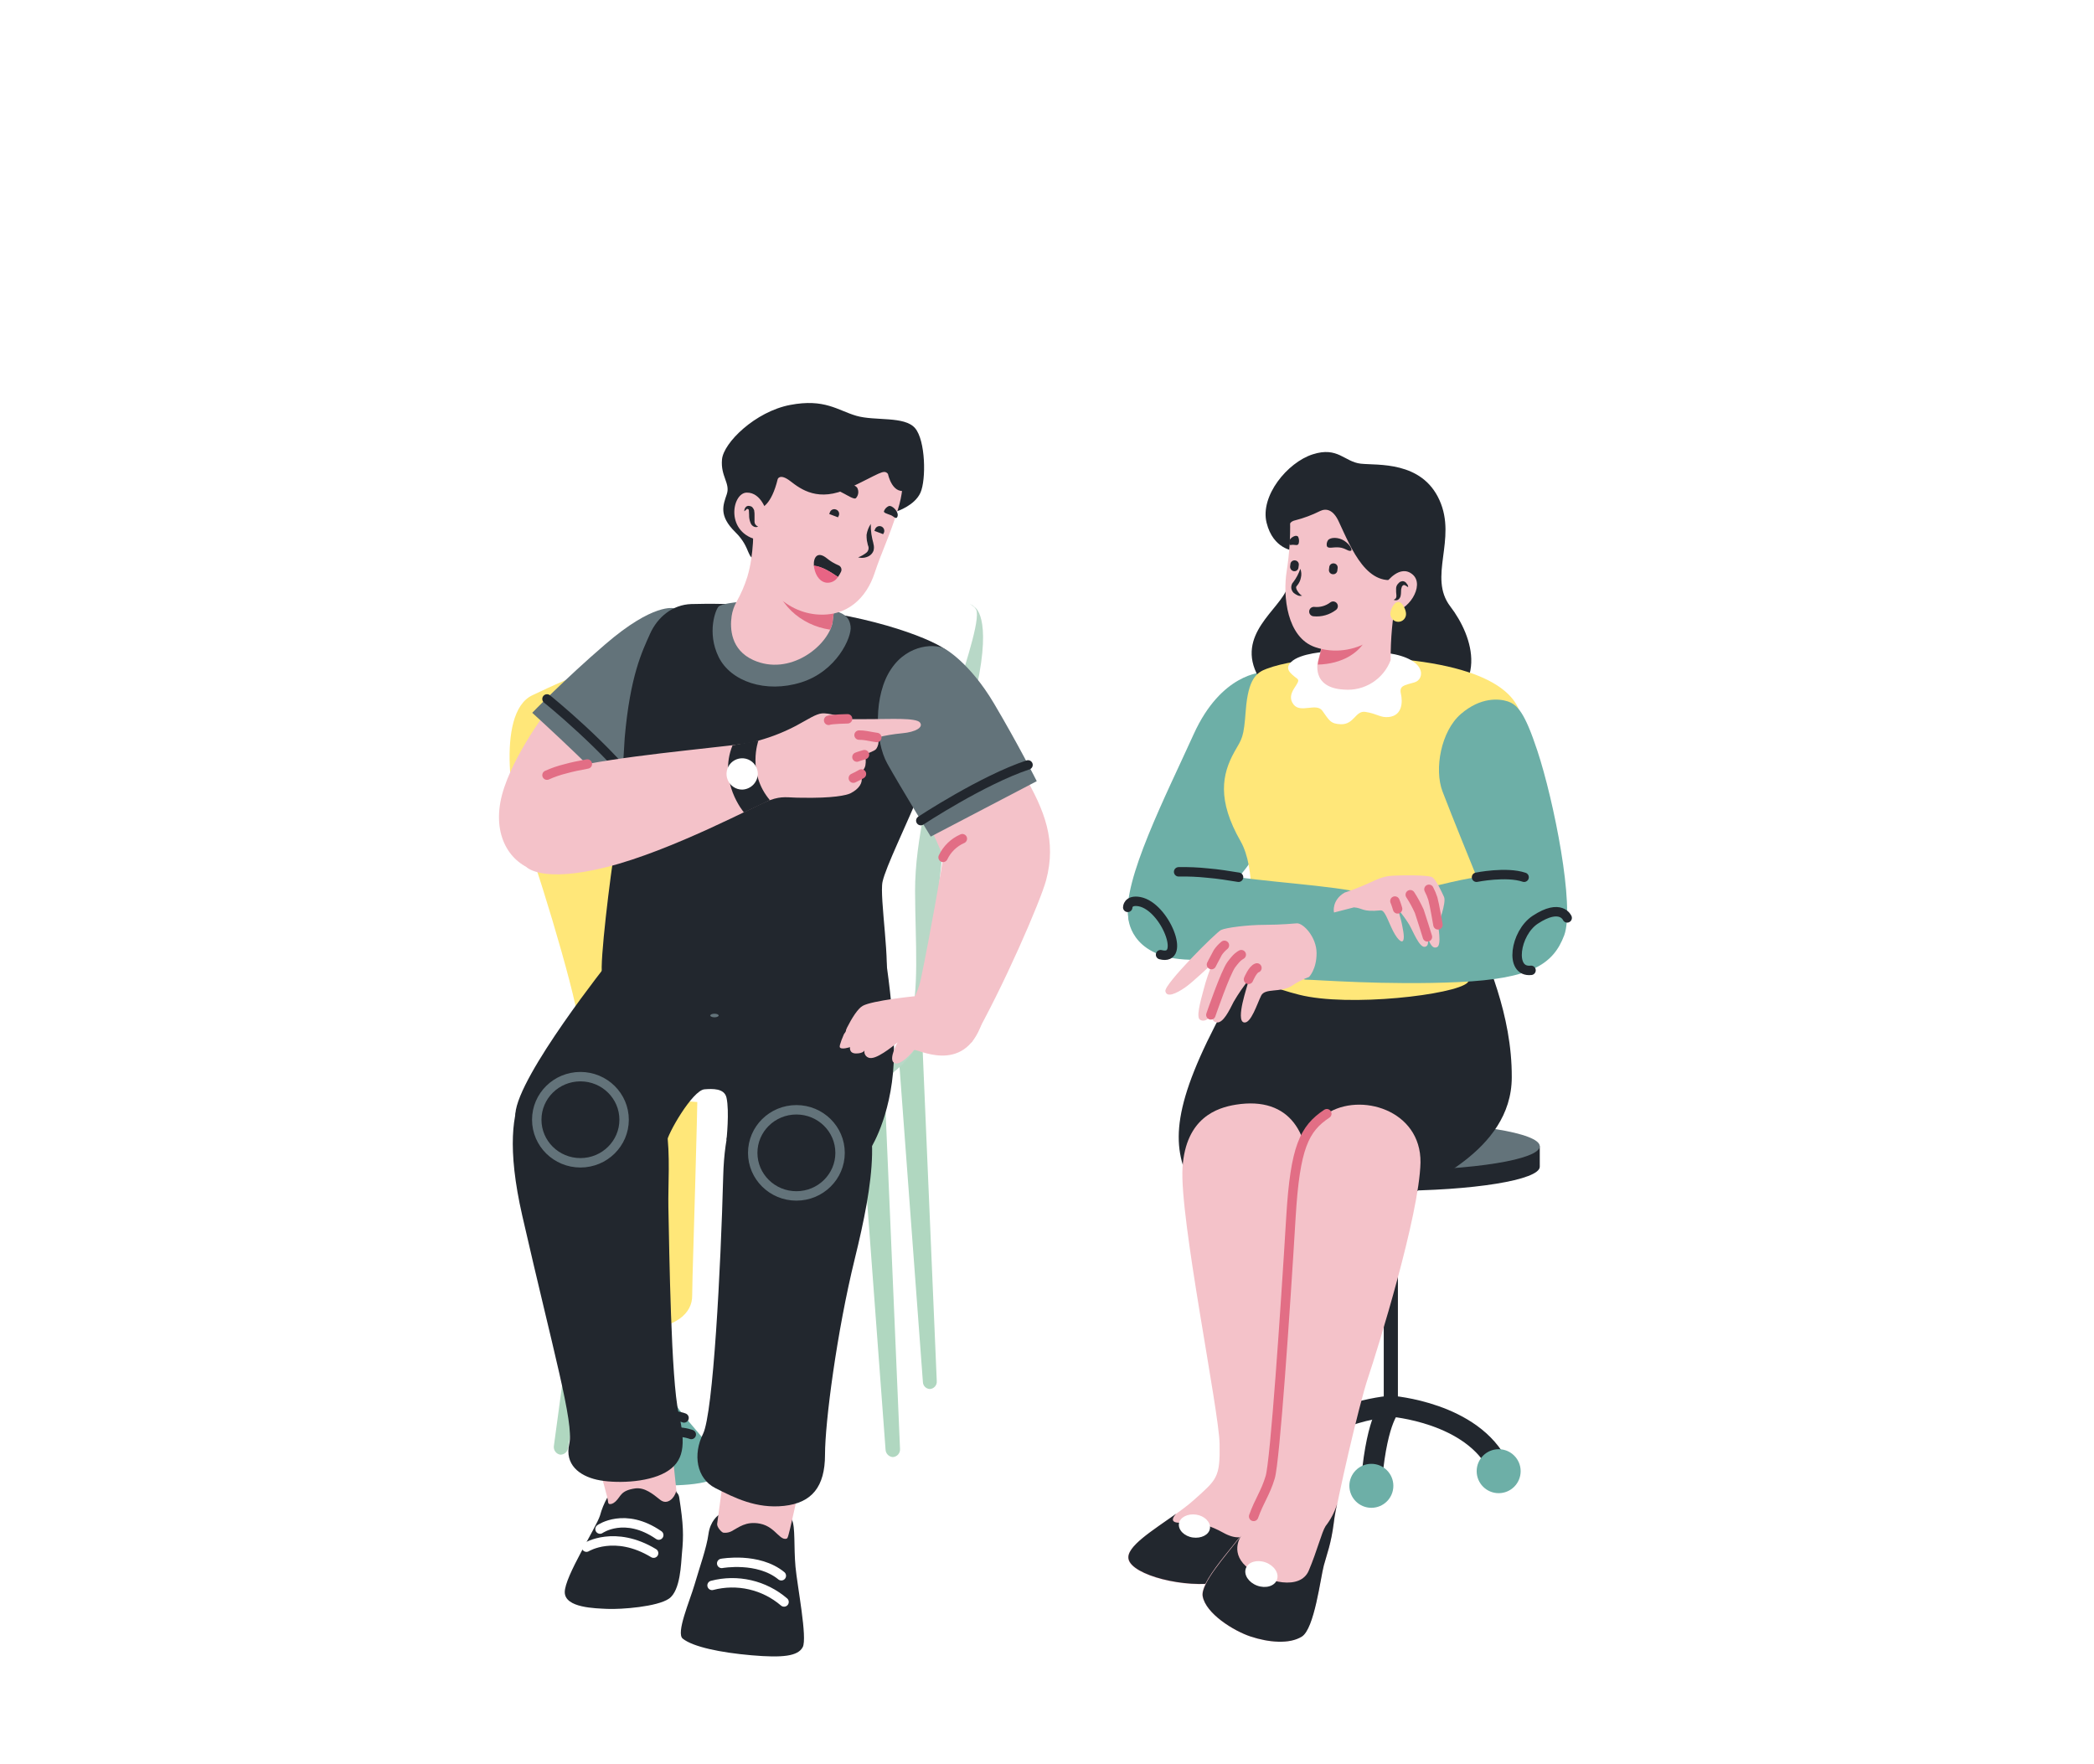 <svg width="400" height="337" viewBox="0 0 400 337" fill="none" xmlns="http://www.w3.org/2000/svg">
<g filter="url(#filter0_d_862_4591)">
<path d="M128.538 244.484C128.596 245.175 126.525 256.855 126.64 257.718C126.755 258.581 117.837 260.825 113.521 256.97C113.521 256.97 114.154 241.723 114.154 239.421C114.154 237.12 128.193 238.04 128.538 244.484Z" fill="#F4C2C9"/>
<path d="M126.87 255.589C126.87 255.589 127.848 259.905 129.287 262.551C130.725 265.198 138.665 272.62 137.802 275.152C136.939 277.684 129.632 277.914 123.993 277.684C118.354 277.454 115.823 275.497 113.579 271.47C111.335 267.442 112.831 264.738 113.119 256.913C113.119 256.913 113.291 255.589 113.636 255.359C113.636 255.359 114.787 257.373 116.111 257.546C117.434 257.718 118.757 254.496 121.979 254.151C125.201 253.806 125.604 257.028 125.949 257.028C126.295 257.028 126.755 256.567 126.87 255.589Z" fill="#6DAFA7"/>
<path d="M132.048 268.017C132.048 268.017 128.021 266.291 120.541 269.11" stroke="#22272E" stroke-width="1.8" stroke-linecap="round" stroke-linejoin="round"/>
<path d="M130.667 264.853C130.667 264.853 126.64 263.126 119.16 265.946" stroke="#22272E" stroke-width="1.8" stroke-linecap="round" stroke-linejoin="round"/>
<path d="M123.59 121.642C123.59 121.642 132.221 158.581 133.257 170.088C134.292 181.596 132.164 238.04 132.221 241.435C132.279 244.829 129.172 247.879 121.462 248.052C113.752 248.224 110.645 243.103 110.702 240.342C110.875 231.136 110.99 194.484 110.414 188.846C109.839 183.207 101.439 155.474 99.77 152.827C98.101 150.18 94.419 130.273 101.669 126.82C108.918 123.368 120.311 118.19 123.59 121.642Z" fill="#FFE779"/>
<path d="M294.131 212.954V216.867C294.131 219.398 281.415 221.47 265.65 221.47C249.885 221.47 237.169 219.398 237.169 216.867V212.954H250.575C260.604 212.034 270.696 212.034 280.725 212.954H294.131Z" fill="#22272E"/>
<path d="M265.65 217.557C281.38 217.557 294.131 215.496 294.131 212.954C294.131 210.412 281.38 208.351 265.65 208.351C249.921 208.351 237.169 210.412 237.169 212.954C237.169 215.496 249.921 217.557 265.65 217.557Z" fill="#63737A"/>
<path d="M265.65 264.047C265.476 264.05 265.302 264.018 265.14 263.953C264.978 263.887 264.831 263.79 264.708 263.666C264.584 263.543 264.487 263.396 264.421 263.234C264.356 263.072 264.324 262.898 264.327 262.724V217.614H267.031V262.724C267.027 262.901 266.989 263.076 266.917 263.239C266.846 263.402 266.743 263.548 266.615 263.671C266.487 263.794 266.335 263.891 266.17 263.955C266.004 264.02 265.828 264.051 265.65 264.047Z" fill="#22272E"/>
<path d="M265.65 262.609C265.65 262.609 250 263.76 245.052 274.174" stroke="#22272E" stroke-width="4" stroke-linecap="round" stroke-linejoin="round"/>
<path d="M286.306 274.174C281.3 263.76 265.708 262.609 265.708 262.609C265.708 262.609 263.119 264.623 262.025 276.533" stroke="#22272E" stroke-width="4" stroke-linecap="round" stroke-linejoin="round"/>
<path d="M261.962 282.022C264.282 282.022 266.162 280.141 266.162 277.821C266.162 275.502 264.282 273.621 261.962 273.621C259.642 273.621 257.762 275.502 257.762 277.821C257.762 280.141 259.642 282.022 261.962 282.022Z" fill="#6DAFA7"/>
<path d="M286.277 279.226C288.597 279.226 290.478 277.345 290.478 275.025C290.478 272.706 288.597 270.825 286.277 270.825C283.958 270.825 282.077 272.706 282.077 275.025C282.077 277.345 283.958 279.226 286.277 279.226Z" fill="#6DAFA7"/>
<path d="M245.046 279.203C247.366 279.203 249.246 277.322 249.246 275.002C249.246 272.683 247.366 270.802 245.046 270.802C242.726 270.802 240.846 272.683 240.846 275.002C240.846 277.322 242.726 279.203 245.046 279.203Z" stroke="#22272E" stroke-width="1.8" stroke-linecap="round" stroke-linejoin="round"/>
<path d="M281.185 170.549C283.947 177.166 288.838 187.81 288.78 199.778C288.78 214.277 271.231 220.204 269.448 222.505C267.664 224.807 231.128 227.338 227.388 220.031C223.648 212.724 223.878 205.014 233.89 186.544C240.564 174.174 239.701 170.721 239.758 170.549C239.758 170.549 240.679 171.527 241.082 167.672C241.485 163.817 279.517 166.636 281.185 170.549Z" fill="#22272E"/>
<path d="M236.076 205.014C232.509 205.589 226.525 207.488 225.892 216.981C225.259 226.475 232.854 263.299 232.969 269.801C233.084 276.303 232.451 276.59 228.021 280.56C223.591 284.53 214.787 288.846 215.535 291.895C216.283 294.945 226.352 297.534 232.969 296.326C239.586 295.117 241.082 287.58 242.348 286.947C243.614 286.314 244.419 283.955 244.592 282.459C244.764 280.963 249.425 228.144 249.885 220.376C250.518 210.767 246.548 203.345 236.076 205.014Z" fill="#F4C2C9"/>
<path d="M245.052 277.971C244.822 280.503 244.649 282.114 244.649 282.402C244.476 283.955 243.671 286.257 242.405 286.889C241.139 287.522 239.701 295.06 233.026 296.268C226.352 297.476 216.283 294.887 215.593 291.838C215.017 289.479 220.253 286.314 224.684 283.15C224.568 283.265 223.303 284.53 224.684 284.818C226.064 285.106 228.711 284.013 233.659 286.774C238.608 289.536 240.046 285.221 241.024 282.286C241.887 279.812 243.613 280.618 245.052 277.971Z" fill="#22272E"/>
<path d="M253.452 206.74C249.137 209.617 247.411 213.126 246.605 226.36C245.512 244.542 243.556 273.138 242.635 276.187C241.715 279.237 240.564 280.618 239.471 283.667C238.377 286.717 229.114 295.52 229.689 298.857C230.265 302.194 235.558 305.531 238.895 306.625C242.232 307.718 246.203 308.178 248.619 306.625C251.036 305.071 252.244 295.347 252.877 293.046C253.51 290.744 254.2 289.018 254.776 284.933C255.351 280.848 259.551 262.436 261.335 257.142C263.119 251.849 271.116 226.13 271.346 216.061C271.461 205.992 259.781 202.597 253.452 206.74Z" fill="#F4C2C9"/>
<path d="M253.452 206.74C249.137 209.617 247.411 213.126 246.605 226.36C245.512 244.542 243.556 273.138 242.635 276.187C241.715 279.237 240.564 280.618 239.471 283.667" stroke="#E26E85" stroke-width="1.8" stroke-linecap="round" stroke-linejoin="round"/>
<path d="M255.409 281.308C255.129 282.503 254.918 283.714 254.776 284.933C254.258 288.961 253.51 290.687 252.877 293.046C252.244 295.405 251.093 305.129 248.677 306.625C246.26 308.121 242.29 307.718 238.953 306.625C235.616 305.531 230.322 302.194 229.747 298.915C229.344 296.498 234.062 291.262 237.112 287.35C236.939 287.58 234.753 290.859 238.665 293.736C242.06 296.268 248.389 297.821 250 294.024C251.611 290.226 252.474 286.659 253.222 285.508C254.203 284.254 254.944 282.831 255.409 281.308Z" fill="#22272E"/>
<path d="M243.928 295.762C244.377 294.539 243.412 293.059 241.771 292.457C240.131 291.854 238.436 292.357 237.987 293.58C237.538 294.803 238.504 296.283 240.144 296.886C241.785 297.488 243.479 296.985 243.928 295.762Z" fill="white"/>
<path d="M231.128 285.969C230.955 287.177 229.459 287.925 227.848 287.695C226.237 287.465 225.029 286.257 225.201 285.048C225.374 283.84 226.87 283.092 228.481 283.322C230.092 283.552 231.3 284.761 231.128 285.969Z" fill="white"/>
<path d="M241.139 122.448C241.139 122.448 233.314 122.563 228.021 134.243C222.727 145.923 214.327 162.379 215.535 169.341C216.743 176.303 232.796 169.341 240.391 156.28C247.986 143.219 247.238 122.793 241.139 122.448Z" fill="#6DAFA7"/>
<path d="M247.181 99.203C247.181 99.203 243.211 98.972 241.945 93.852C240.679 88.731 245.915 82.344 250.748 80.79C255.581 79.237 256.789 82.229 259.954 82.574C263.119 82.919 271.577 81.999 274.971 89.536C278.366 97.074 272.727 104.208 277.043 109.847C281.358 115.486 284.983 125.957 272.267 130.445C259.551 134.933 244.937 131.423 240.391 123.311C235.846 115.198 244.592 110.422 245.915 106.222C247.353 102.079 247.986 101.044 247.181 99.203Z" fill="#22272E"/>
<path d="M260.069 119.455C260.069 119.455 248.331 119.34 241.945 121.757C240.046 122.447 238.435 123.656 237.975 129.64C237.572 135.048 237.284 134.991 235.788 137.637C233.429 141.895 232.451 146.786 236.997 154.726C239.931 159.904 239.01 169.628 238.55 174.519C238.09 179.409 238.665 181.596 248.159 184.012C257.652 186.429 278.021 184.012 280.322 181.711C282.624 179.409 283.659 156.625 283.199 152.194C282.739 147.764 291.254 135.969 290.621 131.308C289.988 126.648 284.465 120.261 260.069 119.455Z" fill="#FFE779"/>
<path d="M253.625 118.477C253.625 118.477 248.332 118.707 246.605 120.491C245.397 121.757 246.375 122.562 247.814 123.656C248.792 124.404 245.34 126.36 247.123 128.604C248.447 130.272 251.439 128.201 252.589 129.755C253.913 131.596 254.143 132.286 256.157 132.344C258.688 132.401 258.919 129.697 260.817 129.985C263.119 130.33 263.637 131.136 265.305 130.963C267.894 130.675 267.952 128.086 267.607 126.533C267.261 124.979 268.182 124.921 270.196 124.346C272.21 123.771 272.612 119.858 265.19 118.765C257.768 117.672 253.625 118.477 253.625 118.477Z" fill="white"/>
<path d="M266.743 108.063C265.985 112.026 265.618 116.054 265.65 120.089C264.98 121.871 263.746 123.386 262.136 124.403C260.527 125.421 258.629 125.886 256.732 125.727C250.288 125.382 251.784 120.204 251.784 120.204C251.784 120.204 253.337 114.45 253.395 112.954C253.452 111.458 265.132 106.51 266.743 108.063Z" fill="#F4C2C9"/>
<path d="M261.622 114.623C258.861 116.464 255.639 117.557 252.589 117.327L251.841 120.204C251.841 120.204 251.784 120.491 251.726 120.952C256.214 120.837 260.242 118.823 261.622 114.623Z" fill="#E26E85"/>
<path d="M246.433 93.449C246.506 96.645 246.294 99.841 245.8 103C244.994 107.948 245.857 115.773 251.208 117.615C258.631 120.146 266.341 115.083 268.239 107.718C270.138 100.353 271.116 91.32 261.68 88.616C252.244 85.912 246.951 89.824 246.433 93.449Z" fill="#F4C2C9"/>
<path d="M246.145 95.52C246.145 95.52 245.742 93.736 247.411 93.391C249.062 92.969 250.663 92.371 252.186 91.607C253.28 91.09 254.661 91.262 255.754 93.679C258.17 98.857 261.22 106.625 267.549 104.438C267.549 104.438 269.965 104.956 270.656 100.928C271.346 96.901 271.059 91.492 264.039 88.213C257.02 84.933 248.964 87.177 247.468 88.846C245.167 91.435 246.145 95.52 246.145 95.52Z" fill="#22272E"/>
<path d="M264.845 105.244C264.845 105.244 267.434 101.676 269.85 103.748C272.267 105.819 268.93 111.055 265.593 110.882" fill="#F4C2C9"/>
<path d="M268.585 111.285C268.585 110.48 267.894 108.984 267.089 108.984C266.283 108.984 265.593 110.48 265.593 111.285C265.6 111.68 265.76 112.056 266.039 112.335C266.318 112.614 266.694 112.774 267.089 112.781C267.286 112.783 267.481 112.745 267.663 112.671C267.845 112.596 268.011 112.486 268.15 112.347C268.289 112.207 268.399 112.042 268.474 111.86C268.549 111.677 268.586 111.482 268.585 111.285Z" fill="#FFE779"/>
<path d="M268.987 106.164C268.757 106.049 268.585 105.877 268.412 105.819C268.354 105.775 268.283 105.751 268.211 105.751C268.138 105.751 268.067 105.775 268.009 105.819C267.952 105.819 267.952 105.877 267.894 105.934C267.837 105.992 267.779 106.049 267.779 106.107C267.733 106.239 267.695 106.373 267.664 106.51C267.606 106.855 267.664 107.315 267.549 107.833C267.518 107.986 267.456 108.132 267.367 108.26C267.278 108.389 267.164 108.498 267.031 108.581C266.905 108.638 266.767 108.668 266.628 108.668C266.489 108.668 266.352 108.638 266.226 108.581C266.456 108.466 266.628 108.351 266.686 108.178C266.736 108.03 266.756 107.874 266.743 107.718C266.692 107.279 266.672 106.836 266.686 106.394C266.698 106.075 266.82 105.771 267.031 105.531L267.376 105.186C267.539 105.103 267.714 105.045 267.894 105.014C268.058 105.009 268.219 105.049 268.362 105.131C268.504 105.212 268.621 105.331 268.7 105.474C268.794 105.562 268.868 105.669 268.918 105.788C268.967 105.907 268.991 106.035 268.987 106.164Z" fill="#22272E"/>
<path d="M248.389 102.655C248.6 103.185 248.641 103.769 248.504 104.323C248.399 104.899 248.14 105.435 247.756 105.877C247.641 106.049 247.583 106.049 247.583 106.222C247.604 106.405 247.663 106.581 247.756 106.74C247.871 106.945 248.006 107.138 248.159 107.315C248.331 107.488 248.504 107.718 248.734 107.776C248.45 107.869 248.14 107.849 247.871 107.718C247.602 107.599 247.351 107.444 247.123 107.258C246.87 107.012 246.708 106.687 246.663 106.337V106.049C246.676 105.953 246.696 105.856 246.72 105.762C246.778 105.647 246.778 105.589 246.835 105.474C246.893 105.359 246.951 105.302 247.008 105.244C247.605 104.461 248.071 103.587 248.389 102.655Z" fill="#22272E"/>
<path d="M250.978 110.825C252.293 110.963 253.61 110.592 254.66 109.79" stroke="#22272E" stroke-width="1.8" stroke-linecap="round" stroke-linejoin="round"/>
<path d="M253.452 98.282C253.415 98.093 253.416 97.899 253.455 97.712C253.495 97.524 253.572 97.346 253.682 97.189C254.143 96.613 255.639 96.556 256.789 97.303C257.94 98.052 258.4 99.087 258.055 99.202C257.537 99.375 257.019 98.684 255.811 98.569C254.603 98.454 253.682 98.915 253.452 98.282Z" fill="#22272E"/>
<path d="M247.526 98.109C247.59 98.128 247.659 98.133 247.725 98.122C247.792 98.111 247.855 98.085 247.911 98.047C247.966 98.008 248.012 97.957 248.045 97.898C248.078 97.84 248.097 97.774 248.101 97.707C248.184 97.32 248.144 96.918 247.986 96.556C247.641 96.038 246.72 96.613 246.433 97.016C246.145 97.419 246.26 98.109 246.433 98.109C246.794 98.048 247.164 98.048 247.526 98.109Z" fill="#22272E"/>
<path d="M254.603 103.69C254.709 103.7 254.817 103.689 254.918 103.657C255.02 103.624 255.114 103.571 255.195 103.501C255.276 103.431 255.341 103.346 255.388 103.25C255.434 103.153 255.461 103.049 255.466 102.942L255.524 102.482C255.534 102.376 255.522 102.268 255.49 102.167C255.457 102.065 255.405 101.971 255.335 101.89C255.265 101.809 255.179 101.744 255.083 101.697C254.987 101.65 254.882 101.624 254.776 101.619C254.669 101.609 254.562 101.62 254.46 101.653C254.358 101.685 254.264 101.738 254.184 101.808C254.103 101.878 254.037 101.963 253.991 102.059C253.944 102.156 253.917 102.26 253.913 102.367L253.855 102.827C253.845 102.933 253.856 103.041 253.889 103.143C253.921 103.244 253.974 103.338 254.044 103.419C254.114 103.5 254.199 103.565 254.296 103.612C254.392 103.659 254.496 103.685 254.603 103.69Z" fill="#22272E"/>
<path d="M247.181 103.115C247.287 103.125 247.394 103.114 247.496 103.081C247.598 103.049 247.692 102.996 247.773 102.926C247.853 102.856 247.919 102.771 247.965 102.674C248.012 102.578 248.039 102.474 248.044 102.367L248.101 101.907C248.111 101.8 248.1 101.693 248.068 101.591C248.035 101.49 247.982 101.396 247.912 101.315C247.842 101.234 247.757 101.168 247.661 101.122C247.564 101.075 247.46 101.049 247.353 101.044C247.247 101.033 247.14 101.045 247.038 101.077C246.936 101.11 246.842 101.163 246.761 101.233C246.681 101.303 246.615 101.388 246.568 101.484C246.522 101.58 246.495 101.685 246.49 101.792L246.433 102.252C246.432 102.462 246.507 102.665 246.645 102.824C246.782 102.982 246.973 103.086 247.181 103.115Z" fill="#22272E"/>
<path d="M168.585 192.701L171.922 270.721C171.942 270.919 171.922 271.118 171.863 271.308C171.804 271.498 171.707 271.673 171.578 271.824C171.449 271.975 171.29 272.097 171.112 272.185C170.933 272.272 170.739 272.322 170.541 272.332C170.174 272.304 169.83 272.142 169.576 271.877C169.321 271.611 169.173 271.262 169.16 270.894L163.349 192.643H168.585V192.701Z" fill="#B0D7C0"/>
<path d="M175.777 183.552L178.941 257.775C178.962 257.965 178.944 258.158 178.887 258.34C178.831 258.523 178.738 258.692 178.614 258.837C178.49 258.983 178.338 259.101 178.167 259.186C177.995 259.27 177.809 259.319 177.618 259.329C177.271 259.316 176.942 259.173 176.696 258.927C176.451 258.682 176.307 258.353 176.295 258.006L170.771 183.552H175.777Z" fill="#B0D7C0"/>
<path d="M116.283 192.758L105.811 270.146C105.776 270.339 105.78 270.537 105.822 270.728C105.864 270.919 105.944 271.1 106.056 271.261C106.168 271.421 106.311 271.558 106.477 271.663C106.642 271.768 106.826 271.839 107.019 271.872C107.38 271.88 107.732 271.756 108.007 271.523C108.283 271.29 108.464 270.964 108.515 270.606L121.461 193.219L116.283 192.758Z" fill="#B0D7C0"/>
<path d="M186.133 109.962C186.133 109.962 189.528 111.515 186.594 125.152C183.659 138.788 178.251 156.855 178.999 177.281C179.747 197.706 166.341 206.164 144.419 204.611C122.497 203.057 156.904 141.147 156.904 141.147C156.904 141.147 181.588 104.381 186.133 109.962Z" fill="#B8D8C7"/>
<path d="M127.33 114.104C127.906 111.573 129.114 107.488 133.659 105.819C138.205 104.15 185.961 104.956 186.594 110.882C187.227 116.809 174.741 144.427 174.799 164.22C174.856 184.012 178.366 200.411 155.063 203.69C131.761 206.97 106.789 202.137 109.321 194.197C111.853 186.256 119.563 175.612 121.922 153.805C124.281 131.999 125.201 123.886 127.33 114.104Z" fill="white"/>
<path d="M116.513 177.453C116.513 177.453 98.964 199.433 98.447 206.74C97.929 214.047 127.273 213.759 127.33 212.263C127.388 210.767 132.278 202.252 134.58 202.079C136.076 201.964 138.377 201.849 138.78 203.69C139.356 206.279 138.78 211.688 138.78 211.688L164.039 223.541L166.513 213.011C166.513 213.011 170.771 206.164 170.771 194.887C170.771 183.61 167.491 166.981 167.491 166.981C167.491 166.981 119.39 172.045 116.513 177.453Z" fill="#22272E"/>
<path d="M137.227 283.437C137.227 283.437 135.673 284.473 135.328 287.062C134.983 289.651 133.602 293.506 132.681 296.671C131.761 299.835 129.056 305.992 130.437 307.028C132.394 308.581 137.572 309.674 143.556 310.192C149.54 310.71 152.417 310.365 153.337 308.639C154.258 306.912 152.302 297.016 151.956 293.276C151.611 289.536 151.956 285.624 151.266 284.3C150.575 282.977 139.989 279.87 137.227 283.437Z" fill="#22272E"/>
<path d="M115.995 280.1C115.398 281.171 114.934 282.311 114.614 283.495C113.924 285.739 107.825 295.175 107.882 298.167C107.94 301.159 113.751 301.216 115.995 301.331C118.7 301.446 125.546 300.928 127.79 299.375C130.034 297.821 130.092 292.47 130.265 290.744C130.61 287.292 130.552 285.221 129.747 280.042C129.517 278.374 126.985 277.913 125.604 278.892C124.223 279.87 117.031 277.856 115.995 280.1Z" fill="#22272E"/>
<path d="M138.147 276.59C138.147 276.59 137.112 284.128 136.996 285.048C136.881 285.969 138.55 287.983 143.383 289.018C147.526 289.939 150 288.385 150.403 287.81C150.805 287.235 152.704 277.626 153.337 275.44C153.97 273.253 139.471 274.001 138.147 276.59Z" fill="#F4C2C9"/>
<path d="M114.615 274.979C114.615 274.979 116.168 280.273 116.168 280.963C116.168 281.654 118.815 283.092 122.497 282.977C126.18 282.862 129.287 280.848 129.287 279.87C129.287 278.892 128.193 269.513 128.193 269.513C128.193 269.513 114.96 272.333 114.615 274.979Z" fill="#F4C2C9"/>
<path d="M136.018 296.843C138.395 296.22 140.889 296.182 143.284 296.733C145.679 297.284 147.904 298.408 149.77 300.008" stroke="white" stroke-width="1.8" stroke-linecap="round" stroke-linejoin="round"/>
<path d="M137.86 292.643C137.86 292.643 144.822 291.377 149.252 295.002" stroke="white" stroke-width="1.8" stroke-linecap="round" stroke-linejoin="round"/>
<path d="M137.284 286.486C137.666 286.687 138.09 286.792 138.521 286.792C138.952 286.792 139.377 286.687 139.758 286.486C141.082 285.796 142.463 284.53 145.167 285.048C148.446 285.681 149.079 289.076 150.863 287.58C150.863 287.58 150.921 289.881 146.433 290.111C141.945 290.341 137.342 287.234 137.284 286.486Z" fill="#22272E"/>
<path d="M115.938 281.078C115.938 281.078 116.571 281.769 117.606 280.79C118.642 279.812 118.527 278.719 121.346 278.316C123.188 278.086 124.741 279.41 126.122 280.503C127.503 281.596 128.884 280.1 129.171 278.834C129.171 278.834 130.092 282.114 128.826 283.725C127.906 284.933 124.338 284.07 122.209 284.128C120.081 284.185 115.478 283.15 115.478 283.15L115.938 281.078Z" fill="#22272E"/>
<path d="M112.025 289.536C112.025 289.536 117.434 286.199 124.856 290.687" stroke="white" stroke-width="1.8" stroke-linecap="round" stroke-linejoin="round"/>
<path d="M114.615 286.084C114.615 286.084 119.333 282.747 125.834 287.235" stroke="white" stroke-width="1.8" stroke-linecap="round" stroke-linejoin="round"/>
<path d="M145.57 200.353C145.57 200.353 138.608 201.331 138.147 218.708C137.687 236.084 136.249 263.99 134.292 267.902C132.336 271.815 133.026 276.418 136.651 278.259C140.276 280.1 144.476 282.229 149.77 281.654C155.063 281.078 157.595 278.029 157.595 271.872C157.595 265.716 159.839 248.455 163.291 234.415C166.743 220.376 169.045 206.51 162.025 201.504C155.006 196.498 145.57 200.353 145.57 200.353Z" fill="#22272E"/>
<path d="M104.315 198.972C104.315 198.972 93.844 200.296 99.77 226.245C105.696 252.194 109.666 265.831 108.746 269.801C107.825 273.771 110.702 275.9 113.982 276.648C117.261 277.396 123.533 277.281 127.1 275.267C130.667 273.253 131.07 270.031 129.632 263.874C128.193 257.718 127.848 233.092 127.676 224.634C127.503 216.176 129.632 201.792 119.39 197.649C109.148 193.506 104.315 198.972 104.315 198.972Z" fill="#22272E"/>
<path d="M110.875 216.118C115.482 216.118 119.218 212.435 119.218 207.89C119.218 203.346 115.482 199.663 110.875 199.663C106.267 199.663 102.532 203.346 102.532 207.89C102.532 212.435 106.267 216.118 110.875 216.118Z" stroke="#63737A" stroke-width="1.8" stroke-linecap="round" stroke-linejoin="round"/>
<path d="M152.129 222.447C156.736 222.447 160.472 218.764 160.472 214.22C160.472 209.675 156.736 205.992 152.129 205.992C147.521 205.992 143.786 209.675 143.786 214.22C143.786 218.764 147.521 222.447 152.129 222.447Z" stroke="#63737A" stroke-width="1.8" stroke-linecap="round" stroke-linejoin="round"/>
<path d="M171.346 91.665C171.346 91.665 174.741 90.572 175.834 88.098C176.927 85.624 176.812 78.144 174.799 75.785C172.785 73.426 167.146 74.461 163.579 73.426C160.011 72.39 157.537 70.088 150.921 71.354C144.304 72.62 138.205 78.546 137.917 81.769C137.629 84.991 139.528 86.314 138.838 88.385C138.147 90.457 137.227 92.471 140.449 95.635C143.671 98.8 142.405 100.871 144.822 100.871C147.238 100.871 142.865 93.506 145.972 87.177C149.079 80.848 169.62 84.53 171.346 91.665Z" fill="#22272E"/>
<path d="M104.488 129.755C104.488 129.755 96.893 139.766 95.57 147.304C94.246 154.841 98.331 159.732 103.395 160.537C108.458 161.343 125.431 139.191 126.237 134.703C127.042 130.215 106.904 126.245 104.488 129.755Z" fill="#F4C2C9"/>
<path d="M128.711 110.192C128.711 110.192 124.856 109.099 115.593 117.096C107.825 123.771 101.669 130.157 101.669 130.157C101.669 130.157 118.009 145.002 120.253 148.857C120.253 148.857 130.322 137.235 131.185 125.497C132.048 113.759 130.15 109.732 128.711 110.192Z" fill="#63737A"/>
<path d="M104.488 127.511C104.488 127.511 116.283 137.004 122.67 145.75" stroke="#22272E" stroke-width="1.8" stroke-linecap="round" stroke-linejoin="round"/>
<path d="M124.166 115.083C125.604 111.861 128.481 109.502 132.048 109.387C135.501 109.272 140.737 109.329 148.332 109.847C164.672 110.998 177.273 115.658 180.61 118.075C183.947 120.491 179.862 135.451 176.41 143.737C172.958 152.022 169.218 159.559 168.585 162.436C167.952 165.313 170.253 178.892 169.045 181.654C167.837 184.415 155.006 189.191 138.665 188.27C122.325 187.35 115.535 182.056 115.017 180.1C114.5 178.144 116.571 161.17 117.549 155.359C118.527 149.548 119.218 136.775 119.333 134.933C120.368 123.081 122.67 118.42 124.166 115.083Z" fill="#22272E"/>
<path d="M195.512 141.838C191.427 134.818 177.273 148.8 177.618 151.907C177.618 151.907 180.15 157.2 180.15 157.776C180.15 158.351 177.618 172.908 175.892 181.078C175.374 183.61 173.821 186.429 171.922 189.134C176.372 190.823 180.952 192.151 185.616 193.104C191.715 182.459 198.734 166.176 199.828 162.148C201.841 154.611 199.597 148.857 195.512 141.838Z" fill="#F4C2C9"/>
<path d="M180.15 157.775C180.906 156.18 182.214 154.913 183.832 154.208" stroke="#E26E85" stroke-width="1.8" stroke-linecap="round" stroke-linejoin="round"/>
<path d="M180.61 118.017C180.61 118.017 185.27 120.607 189.873 128.374C194.476 136.142 198.044 143.219 198.044 143.219L177.791 153.806C177.791 153.806 171.922 144.197 169.505 139.882C167.089 135.566 166.858 126.706 170.253 121.757C173.533 116.867 178.999 116.924 180.61 118.017Z" fill="#63737A"/>
<path d="M175.892 150.756C175.892 150.756 187.687 142.988 196.375 140.111" stroke="#22272E" stroke-width="1.8" stroke-linecap="round" stroke-linejoin="round"/>
<path d="M174.741 184.3C174.741 184.3 166.628 185.106 164.787 186.142C162.946 187.177 160.184 193.449 160.414 194.024C160.645 194.6 162.371 194.024 162.371 194.024C162.371 194.024 162.141 195.233 163.521 195.233C164.902 195.233 165.132 194.657 165.132 194.657C165.094 194.849 165.102 195.048 165.157 195.236C165.212 195.424 165.311 195.596 165.447 195.737C165.583 195.879 165.75 195.985 165.936 196.048C166.122 196.11 166.32 196.126 166.513 196.096C168.124 195.981 171.462 193.104 171.462 193.104C171.462 193.104 169.678 196.268 170.771 197.016C171.864 197.764 174.223 195.118 174.569 194.6C174.914 194.082 184.062 199.605 187.572 189.421C187.572 189.421 180.955 182.229 174.741 184.3Z" fill="#F4C2C9"/>
<path d="M140.621 109.042C140.621 109.042 137.86 109.329 137.284 109.847C136.709 110.365 134.983 114.853 137.284 119.513C139.586 124.174 146.26 126.475 153.049 124.346C159.839 122.218 162.716 115.716 162.486 113.702C162.255 111.688 161.047 111.055 158.573 110.422C156.099 109.789 140.621 109.042 140.621 109.042Z" fill="#63737A"/>
<path d="M143.901 94.6C143.901 94.6 144.074 99.893 142.75 104.208C142.232 105.87 141.538 107.471 140.679 108.984C140.211 109.822 139.899 110.738 139.758 111.688C139.413 114.047 139.586 118.132 143.901 120.089C150.806 123.196 158.055 117.499 159.033 112.954C159.033 112.954 159.436 108.236 160.472 106.337C161.507 104.438 147.238 92.816 143.901 94.6Z" fill="#F4C2C9"/>
<path d="M158.573 114.277C158.769 113.852 158.923 113.409 159.033 112.954C159.089 112.239 159.185 111.528 159.321 110.825C157.006 110.431 154.793 109.582 152.808 108.328C150.823 107.074 149.106 105.439 147.756 103.518C148.101 109.156 152.934 113.472 158.573 114.277Z" fill="#E26E85"/>
<path d="M100.575 159.617C100.575 159.617 103.395 162.781 115.938 159.617C128.481 156.452 144.649 147.706 147.066 146.843C149.482 145.98 150.403 146.383 152.992 146.383C159.148 146.498 161.68 145.923 162.486 145.52C164.097 144.715 164.845 143.506 164.557 142.471C164.269 141.435 165.132 141.147 165.305 140.227C165.593 138.5 164.96 138.27 165.132 138.155C165.305 138.04 167.031 137.522 167.376 137.062C168.239 135.739 167.549 134.876 167.549 134.876C169.118 134.488 170.715 134.219 172.325 134.07C174.914 133.84 176.467 132.919 175.719 131.999C174.971 131.078 169.908 131.366 166.628 131.366C163.349 131.366 162.198 131.423 161.968 131.308C160.702 130.906 158.228 130.158 157.02 130.273C155.811 130.388 154.43 131.366 152.071 132.632C149.397 134.04 146.555 135.104 143.613 135.796C140.967 136.487 123.188 137.868 112.198 139.939C110.644 140.227 109.206 140.514 107.998 140.86C106.793 141.153 105.618 141.558 104.488 142.068C98.504 145.29 93.268 153.748 100.575 159.617Z" fill="#F4C2C9"/>
<path d="M167.491 134.876C167.491 134.876 165.995 134.646 165.478 134.531C165.021 134.455 164.559 134.417 164.097 134.416" stroke="#E26E85" stroke-width="1.8" stroke-linecap="round" stroke-linejoin="round"/>
<path d="M165.132 138.155C165.132 138.155 164.097 138.443 163.694 138.616" stroke="#E26E85" stroke-width="1.8" stroke-linecap="round" stroke-linejoin="round"/>
<path d="M164.557 141.838C164.054 142.133 163.535 142.402 163.003 142.643" stroke="#E26E85" stroke-width="1.8" stroke-linecap="round" stroke-linejoin="round"/>
<path d="M147.065 146.844C142.635 141.608 144.879 135.451 144.879 135.451L139.931 136.372C137.111 143.334 142.117 149.203 142.117 149.203L147.065 146.844Z" fill="#22272E"/>
<path d="M161.91 131.308C161.91 131.308 158.803 131.366 158.285 131.596" stroke="#E26E85" stroke-width="1.8" stroke-linecap="round" stroke-linejoin="round"/>
<path d="M112.198 139.939C110.644 140.227 109.206 140.514 107.998 140.86C106.793 141.153 105.618 141.558 104.488 142.068" stroke="#E26E85" stroke-width="1.8" stroke-linecap="round" stroke-linejoin="round"/>
<path d="M144.764 141.838C144.764 141.246 144.589 140.667 144.26 140.175C143.931 139.683 143.464 139.3 142.917 139.073C142.37 138.847 141.769 138.788 141.189 138.903C140.608 139.019 140.075 139.304 139.657 139.722C139.238 140.14 138.953 140.674 138.838 141.254C138.722 141.834 138.782 142.436 139.008 142.983C139.234 143.529 139.618 143.997 140.11 144.325C140.602 144.654 141.18 144.83 141.772 144.83C142.558 144.806 143.306 144.484 143.862 143.928C144.418 143.371 144.741 142.624 144.764 141.838Z" fill="white"/>
<path d="M172.037 81.884C172.037 81.884 173.303 85.681 171.519 91.32C169.735 96.959 168.527 99.087 167.031 103.575C165.535 108.063 161.91 111.976 155.754 111.343C149.31 110.652 144.246 104.784 143.959 97.476C143.671 90.169 143.038 78.777 151.726 76.763C160.299 74.807 170.541 79.927 172.037 81.884Z" fill="#F4C2C9"/>
<path d="M166.341 94.082C166.32 94.736 166.358 95.391 166.456 96.038C166.513 96.326 166.571 96.671 166.628 96.958C166.686 97.131 166.686 97.246 166.743 97.419L166.801 97.649L166.858 97.937C166.974 98.351 166.974 98.788 166.858 99.202C166.706 99.609 166.422 99.953 166.053 100.181C165.734 100.366 165.383 100.487 165.017 100.536C164.652 100.586 164.28 100.563 163.924 100.468C164.506 100.248 165.05 99.937 165.535 99.548C165.717 99.386 165.843 99.171 165.894 98.933C165.946 98.695 165.921 98.447 165.823 98.224L165.765 98.052L165.708 97.764C165.65 97.591 165.65 97.419 165.593 97.246C165.545 96.884 165.526 96.518 165.535 96.153C165.651 95.412 165.925 94.706 166.341 94.082Z" fill="#22272E"/>
<path d="M145.454 90.975C145.454 90.975 147.353 90.514 148.561 85.508C148.561 85.508 148.964 84.358 150.978 85.911C152.992 87.465 156.329 89.996 162.198 87.235C168.067 84.473 168.815 83.552 169.62 84.53C169.62 84.53 170.483 88.903 173.475 87.522C176.467 86.141 174.856 78.374 164.96 75.842C155.063 73.311 148.044 74.174 144.879 79.697C141.715 85.221 142.923 90.629 145.454 90.975Z" fill="#22272E"/>
<path d="M163.521 89.134C163.755 88.87 163.902 88.541 163.943 88.192C163.984 87.842 163.917 87.488 163.751 87.177C163.119 86.199 158.803 85.509 157.768 86.372C156.732 87.235 159.321 87.35 160.529 87.925C161.738 88.501 163.176 89.536 163.521 89.134Z" fill="#22272E"/>
<path d="M168.872 91.608C169.03 91.2 169.339 90.87 169.735 90.687C170.368 90.399 171.692 91.723 171.462 92.586C171.231 93.449 170.599 92.471 170.023 92.356C169.448 92.126 168.7 91.953 168.872 91.608Z" fill="#22272E"/>
<path d="M160.242 92.471C160.284 92.357 160.302 92.237 160.295 92.116C160.289 91.996 160.258 91.878 160.204 91.77C160.15 91.662 160.074 91.567 159.982 91.489C159.889 91.412 159.782 91.354 159.666 91.32C159.553 91.278 159.433 91.259 159.312 91.266C159.192 91.272 159.074 91.304 158.966 91.358C158.858 91.412 158.762 91.487 158.685 91.58C158.607 91.672 158.55 91.779 158.515 91.895L158.4 92.183L160.069 92.816L160.242 92.471Z" fill="#22272E"/>
<path d="M168.872 95.692C168.91 95.579 168.925 95.46 168.917 95.34C168.908 95.221 168.876 95.105 168.823 94.998C168.769 94.891 168.695 94.796 168.605 94.718C168.515 94.639 168.41 94.58 168.297 94.542C168.183 94.504 168.064 94.489 167.945 94.497C167.825 94.506 167.709 94.538 167.602 94.591C167.495 94.645 167.4 94.719 167.322 94.809C167.244 94.899 167.184 95.004 167.146 95.117L167.031 95.405L168.7 96.038L168.872 95.692Z" fill="#22272E"/>
<path d="M146.49 91.953C146.49 91.953 145.512 88.04 142.635 88.098C139.758 88.155 138.435 95.98 145.052 97.189" fill="#F4C2C9"/>
<path d="M142.175 91.665C142.164 91.37 142.267 91.081 142.463 90.859C142.529 90.789 142.609 90.732 142.698 90.692C142.787 90.653 142.883 90.631 142.98 90.629C143.159 90.634 143.335 90.673 143.498 90.745C143.556 90.745 143.671 90.859 143.728 90.917C143.786 90.975 143.843 91.09 143.901 91.147C143.959 91.205 143.959 91.32 144.016 91.377C144.074 91.435 144.074 91.55 144.074 91.608C144.119 91.854 144.139 92.105 144.131 92.356V93.679C144.135 93.865 144.196 94.045 144.304 94.197C144.438 94.374 144.616 94.513 144.822 94.6C144.695 94.657 144.558 94.686 144.419 94.686C144.28 94.686 144.143 94.657 144.016 94.6C143.723 94.461 143.496 94.213 143.383 93.909C143.177 93.418 143.079 92.888 143.095 92.356C143.095 91.895 143.038 91.377 143.038 91.377C142.999 91.322 142.947 91.278 142.887 91.248C142.827 91.218 142.76 91.203 142.693 91.205C142.532 91.371 142.359 91.525 142.175 91.665Z" fill="#22272E"/>
<path d="M160.069 104.208C160.291 103.901 160.483 103.574 160.644 103.23C160.702 103.114 160.735 102.988 160.74 102.858C160.744 102.729 160.722 102.6 160.673 102.48C160.623 102.36 160.549 102.252 160.455 102.163C160.361 102.074 160.249 102.007 160.127 101.965C159.337 101.633 158.6 101.187 157.94 100.641C156.157 99.203 155.351 100.469 155.466 102.08C157.192 102.252 158.746 103.345 160.069 104.208Z" fill="#22272E"/>
<path d="M155.466 102.022C155.581 103.403 156.329 105.071 157.825 105.302C158.265 105.355 158.71 105.28 159.108 105.086C159.506 104.892 159.84 104.587 160.069 104.208C158.746 103.345 157.192 102.252 155.466 102.022Z" fill="#E86484"/>
<path d="M161.623 190.457V190.629C161.623 190.765 161.597 190.901 161.545 191.027C161.494 191.153 161.417 191.267 161.321 191.363C161.225 191.46 161.11 191.536 160.984 191.588C160.858 191.639 160.723 191.666 160.587 191.665H111.795C111.659 191.666 111.524 191.639 111.398 191.588C111.272 191.536 111.158 191.46 111.061 191.363C110.965 191.267 110.889 191.153 110.837 191.027C110.785 190.901 110.759 190.765 110.76 190.629C110.782 190.268 110.923 189.924 111.162 189.651L120.598 180.33C121.023 179.896 121.602 179.648 122.209 179.64H154.258C154.664 179.645 155.061 179.754 155.413 179.955C155.766 180.156 156.061 180.444 156.272 180.79L161.45 189.709C161.529 189.953 161.586 190.203 161.623 190.457Z" fill="#22272E"/>
<path d="M137.284 187.982C137.284 188.155 136.939 188.328 136.479 188.328C136.018 188.328 135.673 188.155 135.673 187.982C135.673 187.81 136.018 187.637 136.479 187.637C136.939 187.637 137.284 187.81 137.284 187.982Z" fill="#63737A"/>
<path d="M215.535 169.341C215.535 169.341 215.765 176.59 226.237 177.281C236.709 177.971 256.962 175.67 260.932 174.576C264.902 173.483 264.672 167.097 262.14 165.313C259.609 163.529 244.419 162.724 236.651 161.573C234.868 161.285 232.796 160.94 230.667 160.767C228.852 160.577 227.026 160.5 225.201 160.537C219.966 160.768 215.593 162.781 215.535 169.341Z" fill="#6DAFA7"/>
<path d="M215.42 167.327C215.42 167.327 215.42 165.831 217.664 166.233C222.555 167.154 226.697 177.683 221.692 176.36" stroke="#22272E" stroke-width="1.8" stroke-linecap="round" stroke-linejoin="round"/>
<path d="M236.594 161.573C234.81 161.285 232.739 160.94 230.61 160.767C228.794 160.577 226.969 160.5 225.144 160.537" stroke="#22272E" stroke-width="1.8" stroke-linecap="round" stroke-linejoin="round"/>
<path d="M287.975 127.971C289.873 128.604 291.254 130.1 293.671 137.407C296.835 146.959 300.863 167.212 298.792 172.678C296.72 178.144 292.578 180.963 278.654 181.596C264.73 182.229 251.208 181.136 249.425 181.136C247.641 181.136 244.649 174.577 246.548 170.261C246.548 170.261 258.343 167.384 265.017 165.601C271.692 163.817 279.056 161.918 282.106 161.573C282.106 161.573 277.158 149.433 275.547 145.175C273.936 140.917 275.259 133.668 279.056 130.388C282.854 127.108 286.364 127.453 287.975 127.971Z" fill="#6DAFA7"/>
<path d="M282.048 161.573C282.048 161.573 287.745 160.422 291.139 161.573" stroke="#22272E" stroke-width="1.8" stroke-linecap="round" stroke-linejoin="round"/>
<path d="M299.367 169.34C299.367 169.34 298.159 166.463 293.268 169.686C289.413 172.217 288.262 179.812 292.462 179.352" stroke="#22272E" stroke-width="1.8" stroke-linecap="round" stroke-linejoin="round"/>
<path d="M247.698 170.376C247.698 170.376 244.649 170.664 241.542 170.664C238.435 170.664 234.235 171.182 233.257 171.642C232.278 172.102 222.382 181.999 222.612 183.322C222.842 184.645 224.683 183.782 226.295 182.689C227.906 181.596 230.897 178.604 231.53 178.201C230.911 179.699 230.392 181.237 229.977 182.804C229.229 185.566 228.481 188.328 229.229 188.788C230.207 189.363 231.128 188.385 231.415 187.81C231.415 187.81 231.358 189.248 232.509 189.306C233.659 189.363 234.753 187.177 235.673 185.336C236.542 183.844 237.523 182.421 238.607 181.078C238.607 181.078 237.687 184.012 237.342 185.624C236.996 187.235 236.766 189.133 237.629 189.306C238.953 189.594 240.161 185.681 240.909 184.185C241.657 182.689 244.591 183.667 246.72 182.344C247.759 181.637 248.88 181.057 250.057 180.618C250.057 180.618 251.496 179.179 251.496 176.072C251.496 172.965 248.907 170.261 247.698 170.376Z" fill="#F4C2C9"/>
<path d="M231.3 187.868C231.3 187.868 234.062 179.813 235.213 178.259C236.364 176.706 236.766 176.591 237.112 176.36" stroke="#E26E85" stroke-width="1.8" stroke-linecap="round" stroke-linejoin="round"/>
<path d="M231.416 178.259C231.416 178.259 231.876 177.338 232.624 175.958C232.974 175.436 233.401 174.971 233.89 174.577" stroke="#E26E85" stroke-width="1.8" stroke-linecap="round" stroke-linejoin="round"/>
<path d="M238.492 181.078C238.492 181.078 239.298 179.122 240.103 178.892" stroke="#E26E85" stroke-width="1.8" stroke-linecap="round" stroke-linejoin="round"/>
<path d="M256.847 164.507C258.352 164.007 259.83 163.431 261.277 162.781C263.406 161.803 264.269 161.4 265.938 161.285C267.606 161.17 272.842 161.113 273.59 161.573C274.338 162.033 275.316 164.22 275.834 165.313C276.352 166.406 274.683 170.721 274.683 170.721C274.683 170.721 275.431 174.519 274.511 174.922C273.935 175.152 273.418 175.037 272.67 173.023C272.67 173.023 273.187 174.749 272.152 174.864C271.116 174.979 269.965 171.987 269.217 170.664C268.568 169.61 267.837 168.61 267.031 167.672C267.031 167.672 267.664 169.743 267.779 170.434C267.894 171.124 268.354 172.908 268.067 173.598C267.779 174.289 266.743 173.368 265.708 171.009C264.672 168.65 264.327 167.844 263.694 167.902C260.126 168.247 260.357 167.442 258.63 167.327L254.833 168.305C254.775 168.247 254.373 165.946 256.847 164.507Z" fill="#F4C2C9"/>
<path d="M272.67 172.965C272.67 172.965 271.519 169.225 271.116 168.075C270.621 166.978 270.044 165.92 269.39 164.91" stroke="#E26E85" stroke-width="1.8" stroke-linecap="round" stroke-linejoin="round"/>
<path d="M274.684 170.664C274.684 170.664 273.993 166.636 273.705 165.658C273.505 165.044 273.255 164.448 272.958 163.875" stroke="#E26E85" stroke-width="1.8" stroke-linecap="round" stroke-linejoin="round"/>
<path d="M266.973 167.615C266.973 167.615 266.628 166.464 266.456 166.119" stroke="#E26E85" stroke-width="1.8" stroke-linecap="round" stroke-linejoin="round"/>
</g>
<defs>
<filter id="filter0_d_862_4591" x="-20" y="-14" width="440" height="357.097" filterUnits="userSpaceOnUse" color-interpolation-filters="sRGB">
<feFlood flood-opacity="0" result="BackgroundImageFix"/>
<feColorMatrix in="SourceAlpha" type="matrix" values="0 0 0 0 0 0 0 0 0 0 0 0 0 0 0 0 0 0 127 0" result="hardAlpha"/>
<feOffset dy="6"/>
<feGaussianBlur stdDeviation="10"/>
<feComposite in2="hardAlpha" operator="out"/>
<feColorMatrix type="matrix" values="0 0 0 0 1 0 0 0 0 1 0 0 0 0 1 0 0 0 0.75 0"/>
<feBlend mode="normal" in2="BackgroundImageFix" result="effect1_dropShadow_862_4591"/>
<feBlend mode="normal" in="SourceGraphic" in2="effect1_dropShadow_862_4591" result="shape"/>
</filter>
</defs>
</svg>
